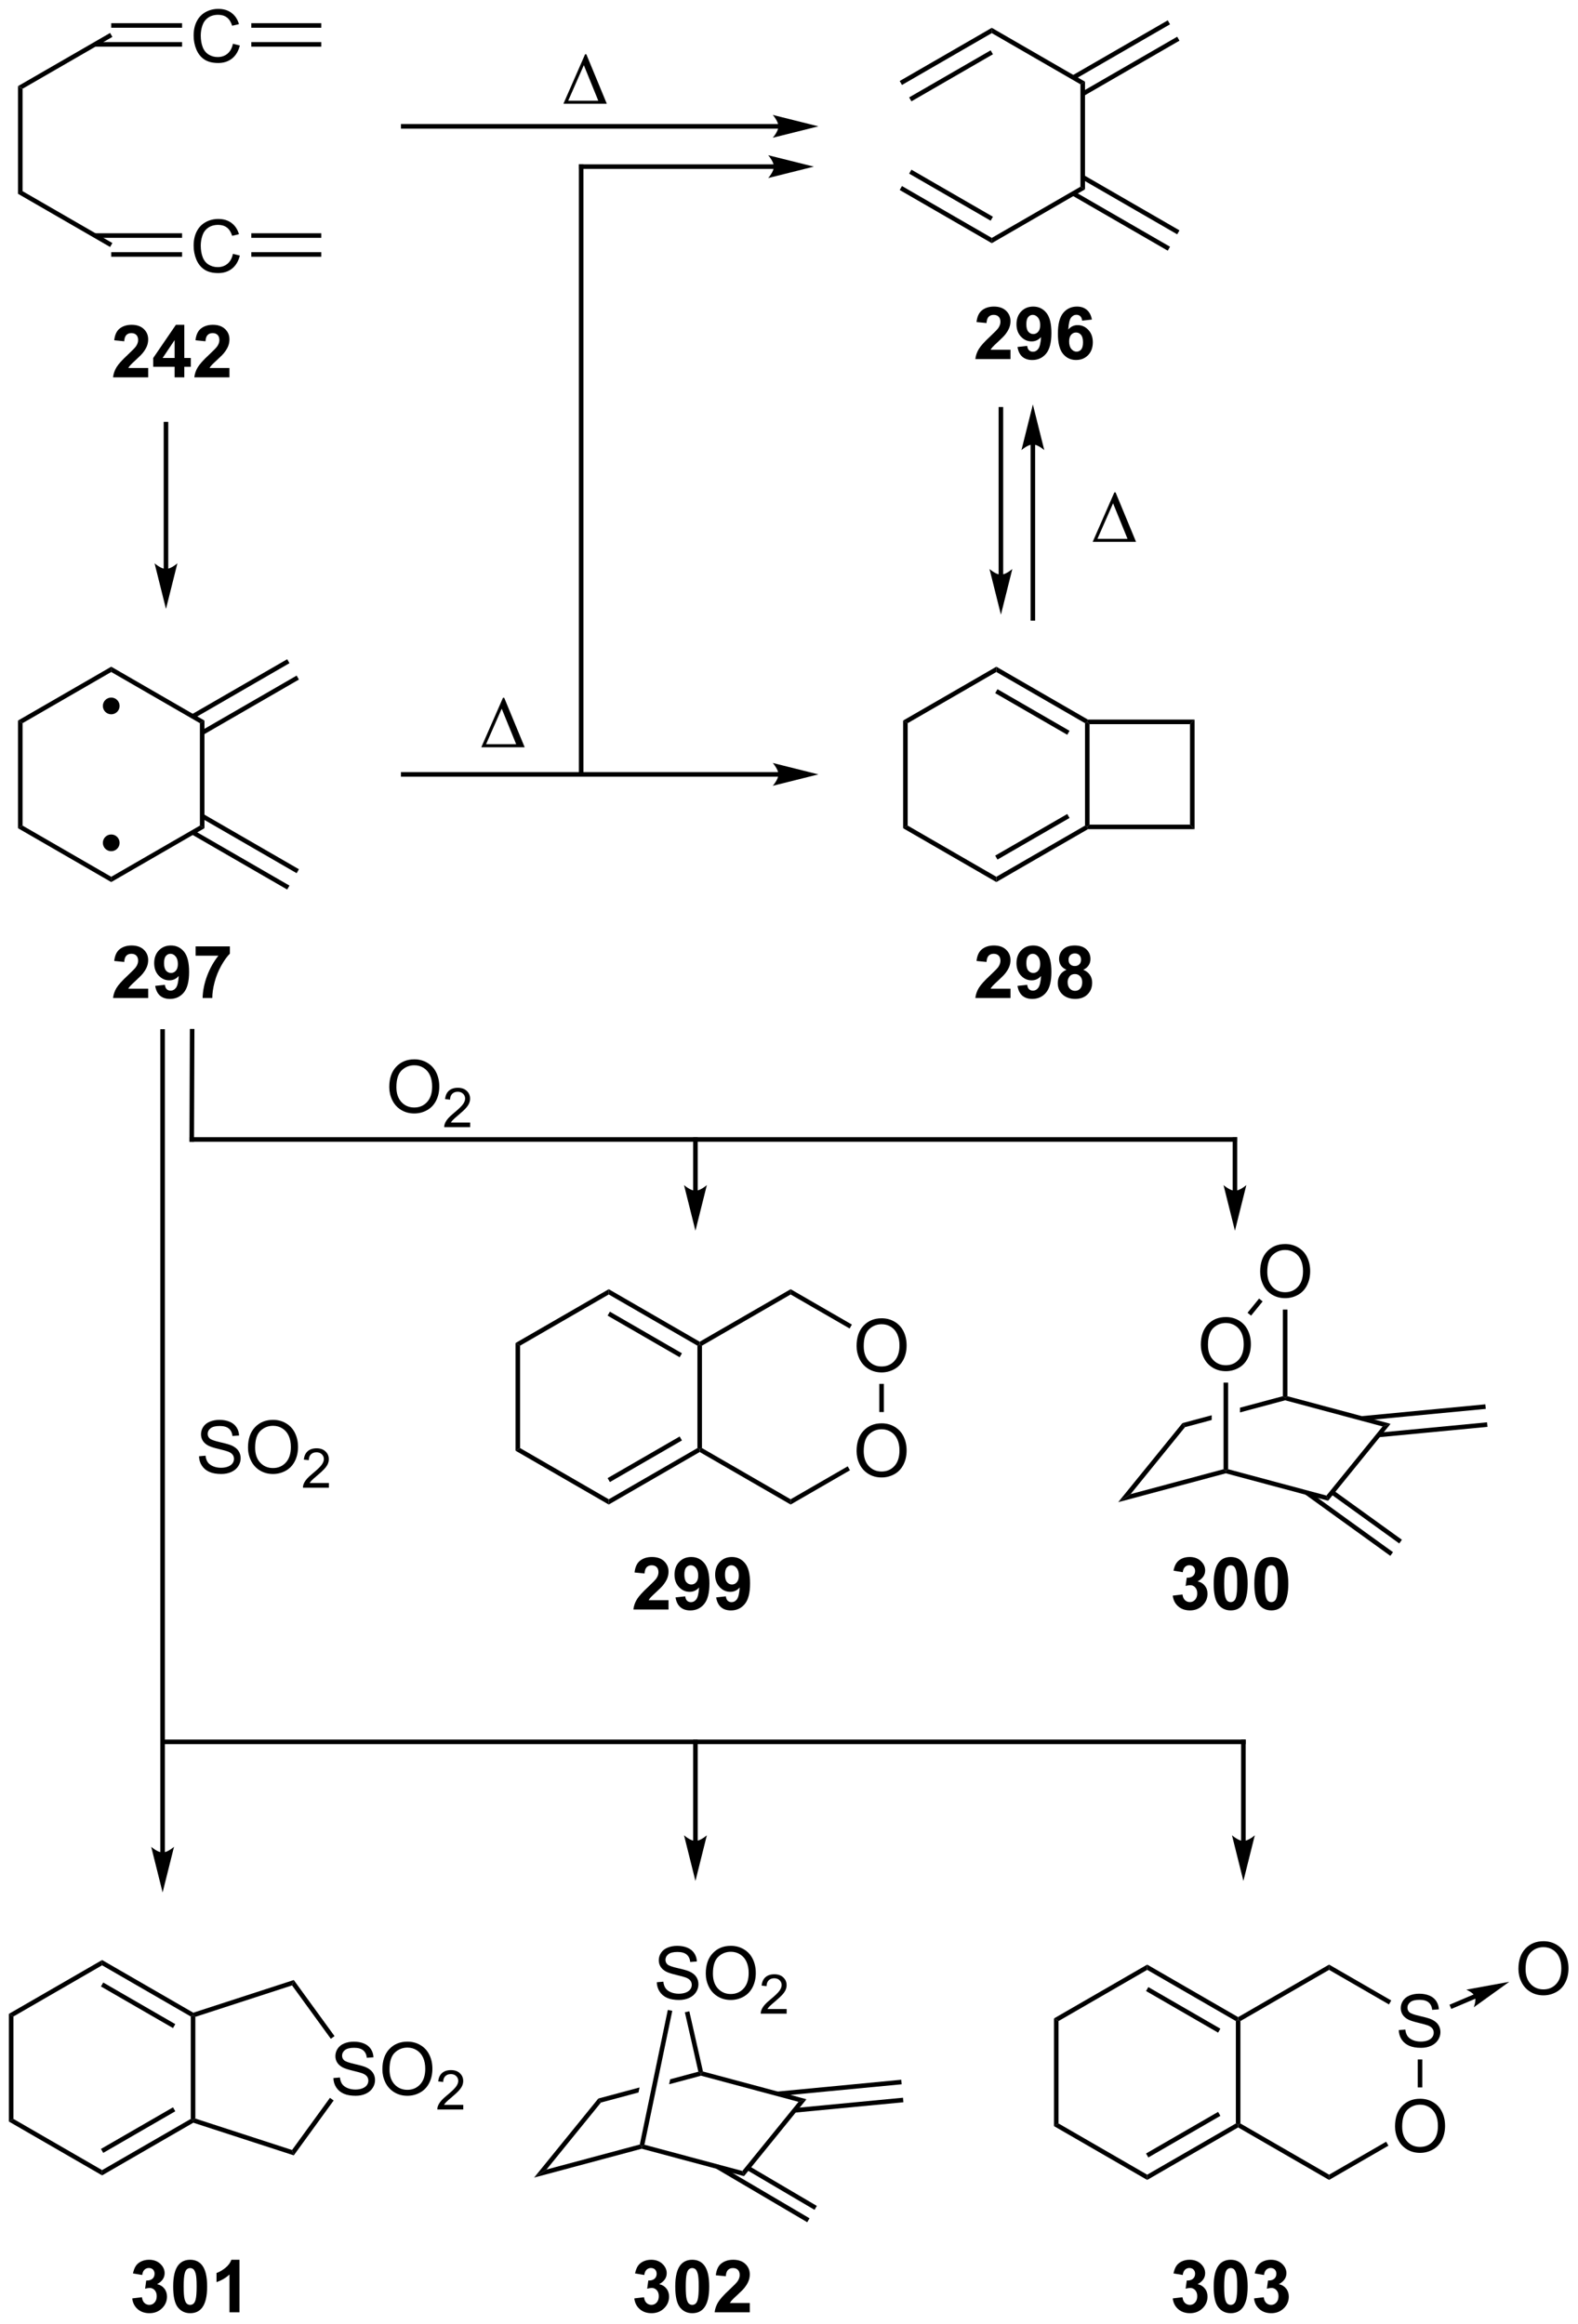 <?xml version="1.0" encoding="UTF-8"?>
<!DOCTYPE svg PUBLIC '-//W3C//DTD SVG 1.0//EN'
          'http://www.w3.org/TR/2001/REC-SVG-20010904/DTD/svg10.dtd'>
<svg stroke-dasharray="none" shape-rendering="auto" xmlns="http://www.w3.org/2000/svg" font-family="'Dialog'" text-rendering="auto" width="474" fill-opacity="1" color-interpolation="auto" color-rendering="auto" preserveAspectRatio="xMidYMid meet" font-size="12px" viewBox="0 0 474 698" fill="black" xmlns:xlink="http://www.w3.org/1999/xlink" stroke="black" image-rendering="auto" stroke-miterlimit="10" stroke-linecap="square" stroke-linejoin="miter" font-style="normal" stroke-width="1" height="698" stroke-dashoffset="0" font-weight="normal" stroke-opacity="1"
><!--Generated by the Batik Graphics2D SVG Generator--><defs id="genericDefs"
  /><g
  ><defs id="defs1"
    ><clipPath clipPathUnits="userSpaceOnUse" id="clipPath1"
      ><path d="M0.646 1.614 L178.317 1.614 L178.317 263.11 L0.646 263.11 L0.646 1.614 Z"
      /></clipPath
      ><clipPath clipPathUnits="userSpaceOnUse" id="clipPath2"
      ><path d="M-1.347 23.056 L-1.347 277.282 L171.384 277.282 L171.384 23.056 Z"
      /></clipPath
    ></defs
    ><g transform="scale(2.667,2.667) translate(-0.646,-1.614) matrix(1.029,0,0,1.029,2.031,-22.102)"
    ><path d="M0.624 32.485 L1.124 32.773 L1.124 43.985 L0.624 44.273 Z" stroke="none" clip-path="url(#clipPath2)"
    /></g
    ><g transform="matrix(2.743,0,0,2.743,3.695,-63.242)"
    ><path d="M0.624 44.273 L1.124 43.985 L10.959 49.663 L10.709 50.096 Z" stroke="none" clip-path="url(#clipPath2)"
    /></g
    ><g transform="matrix(2.743,0,0,2.743,3.695,-63.242)"
    ><path d="M10.709 26.663 L10.959 27.096 L1.124 32.773 L0.624 32.485 Z" stroke="none" clip-path="url(#clipPath2)"
    /></g
    ><g transform="matrix(2.743,0,0,2.743,3.695,-63.242)"
    ><path d="M24.162 27.846 L24.919 28.036 Q24.683 28.971 24.063 29.463 Q23.443 29.953 22.55 29.953 Q21.623 29.953 21.042 29.576 Q20.464 29.198 20.159 28.484 Q19.857 27.768 19.857 26.948 Q19.857 26.052 20.198 25.388 Q20.542 24.721 21.172 24.375 Q21.802 24.029 22.56 24.029 Q23.419 24.029 24.006 24.466 Q24.591 24.904 24.823 25.698 L24.076 25.872 Q23.878 25.247 23.498 24.963 Q23.12 24.677 22.544 24.677 Q21.886 24.677 21.44 24.995 Q20.998 25.31 20.818 25.844 Q20.638 26.378 20.638 26.943 Q20.638 27.674 20.852 28.219 Q21.065 28.763 21.513 29.034 Q21.964 29.302 22.487 29.302 Q23.123 29.302 23.563 28.935 Q24.006 28.568 24.162 27.846 Z" stroke="none" clip-path="url(#clipPath2)"
    /></g
    ><g transform="matrix(2.743,0,0,2.743,3.695,-63.242)"
    ><path d="M9.041 28.164 L18.592 28.164 L18.592 27.664 L9.041 27.664 ZM10.834 26.094 L18.592 26.094 L18.592 25.594 L10.834 25.594 Z" stroke="none" clip-path="url(#clipPath2)"
    /></g
    ><g transform="matrix(2.743,0,0,2.743,3.695,-63.242)"
    ><path d="M24.162 50.846 L24.919 51.036 Q24.683 51.971 24.063 52.464 Q23.443 52.953 22.55 52.953 Q21.623 52.953 21.042 52.575 Q20.464 52.198 20.159 51.484 Q19.857 50.768 19.857 49.948 Q19.857 49.052 20.198 48.388 Q20.542 47.721 21.172 47.375 Q21.802 47.029 22.56 47.029 Q23.419 47.029 24.006 47.466 Q24.591 47.904 24.823 48.698 L24.076 48.872 Q23.878 48.247 23.498 47.964 Q23.12 47.677 22.544 47.677 Q21.886 47.677 21.44 47.995 Q20.998 48.31 20.818 48.844 Q20.638 49.377 20.638 49.943 Q20.638 50.674 20.852 51.219 Q21.065 51.763 21.513 52.034 Q21.964 52.302 22.487 52.302 Q23.123 52.302 23.563 51.935 Q24.006 51.568 24.162 50.846 Z" stroke="none" clip-path="url(#clipPath2)"
    /></g
    ><g transform="matrix(2.743,0,0,2.743,3.695,-63.242)"
    ><path d="M10.834 51.164 L18.592 51.164 L18.592 50.664 L10.834 50.664 ZM9.041 49.094 L18.592 49.094 L18.592 48.594 L9.041 48.594 Z" stroke="none" clip-path="url(#clipPath2)"
    /></g
    ><g transform="matrix(2.743,0,0,2.743,3.695,-63.242)"
    ><path d="M26.174 28.164 L33.834 28.164 L33.834 27.664 L26.174 27.664 ZM26.174 26.094 L33.834 26.094 L33.834 25.594 L26.174 25.594 Z" stroke="none" clip-path="url(#clipPath2)"
    /></g
    ><g transform="matrix(2.743,0,0,2.743,3.695,-63.242)"
    ><path d="M26.174 51.164 L33.834 51.164 L33.834 50.664 L26.174 50.664 ZM26.174 49.094 L33.834 49.094 L33.834 48.594 L26.174 48.594 Z" stroke="none" clip-path="url(#clipPath2)"
    /></g
    ><g transform="matrix(2.743,0,0,2.743,3.695,-63.242)"
    ><path d="M97.177 43.858 L97.427 43.425 L107.261 49.103 L107.261 49.681 ZM98.212 42.066 L107.136 47.218 L107.386 46.785 L98.462 41.633 Z" stroke="none" clip-path="url(#clipPath2)"
    /></g
    ><g transform="matrix(2.743,0,0,2.743,3.695,-63.242)"
    ><path d="M107.261 49.681 L107.261 49.103 L116.97 43.498 L117.47 43.786 Z" stroke="none" clip-path="url(#clipPath2)"
    /></g
    ><g transform="matrix(2.743,0,0,2.743,3.695,-63.242)"
    ><path d="M117.47 43.786 L116.97 43.498 L116.97 32.286 L117.47 31.998 Z" stroke="none" clip-path="url(#clipPath2)"
    /></g
    ><g transform="matrix(2.743,0,0,2.743,3.695,-63.242)"
    ><path d="M117.47 31.998 L116.97 32.286 L107.261 26.681 L107.261 26.103 Z" stroke="none" clip-path="url(#clipPath2)"
    /></g
    ><g transform="matrix(2.743,0,0,2.743,3.695,-63.242)"
    ><path d="M107.261 26.103 L107.261 26.681 L97.427 32.358 L97.177 31.925 ZM107.136 28.566 L98.212 33.718 L98.462 34.151 L107.386 28.999 Z" stroke="none" clip-path="url(#clipPath2)"
    /></g
    ><g transform="matrix(2.743,0,0,2.743,3.695,-63.242)"
    ><path d="M116.061 44.456 L126.53 50.5 L126.78 50.067 L116.311 44.023 ZM117.095 42.664 L127.564 48.709 L127.814 48.276 L117.345 42.231 Z" stroke="none" clip-path="url(#clipPath2)"
    /></g
    ><g transform="matrix(2.743,0,0,2.743,3.695,-63.242)"
    ><path d="M117.345 33.553 L127.814 27.509 L127.564 27.076 L117.095 33.12 ZM116.311 31.761 L126.78 25.717 L126.53 25.284 L116.061 31.328 Z" stroke="none" clip-path="url(#clipPath2)"
    /></g
    ><g transform="matrix(2.743,0,0,2.743,3.695,-63.242)"
    ><path d="M0.624 101.943 L1.124 102.231 L1.124 113.443 L0.624 113.731 Z" stroke="none" clip-path="url(#clipPath2)"
    /></g
    ><g transform="matrix(2.743,0,0,2.743,3.695,-63.242)"
    ><path d="M0.624 113.731 L1.124 113.443 L10.834 119.048 L10.834 119.626 Z" stroke="none" clip-path="url(#clipPath2)"
    /></g
    ><g transform="matrix(2.743,0,0,2.743,3.695,-63.242)"
    ><path d="M10.834 119.626 L10.834 119.048 L20.543 113.443 L21.043 113.731 Z" stroke="none" clip-path="url(#clipPath2)"
    /></g
    ><g transform="matrix(2.743,0,0,2.743,3.695,-63.242)"
    ><path d="M21.043 113.731 L20.543 113.443 L20.543 102.231 L21.043 101.943 Z" stroke="none" clip-path="url(#clipPath2)"
    /></g
    ><g transform="matrix(2.743,0,0,2.743,3.695,-63.242)"
    ><path d="M21.043 101.943 L20.543 102.231 L10.834 96.626 L10.834 96.048 Z" stroke="none" clip-path="url(#clipPath2)"
    /></g
    ><g transform="matrix(2.743,0,0,2.743,3.695,-63.242)"
    ><path d="M10.834 96.048 L10.834 96.626 L1.124 102.231 L0.624 101.943 Z" stroke="none" clip-path="url(#clipPath2)"
    /></g
    ><g transform="matrix(2.743,0,0,2.743,3.695,-63.242)"
    ><path d="M20.918 103.498 L31.387 97.454 L31.137 97.021 L20.668 103.065 ZM19.884 101.707 L30.352 95.662 L30.102 95.229 L19.634 101.273 Z" stroke="none" clip-path="url(#clipPath2)"
    /></g
    ><g transform="matrix(2.743,0,0,2.743,3.695,-63.242)"
    ><path d="M19.634 114.401 L30.102 120.445 L30.352 120.012 L19.884 113.968 ZM20.668 112.609 L31.137 118.654 L31.387 118.221 L20.918 112.176 Z" stroke="none" clip-path="url(#clipPath2)"
    /></g
    ><g transform="matrix(2.743,0,0,2.743,3.695,-63.242)"
    ><path d="M10.834 115.998 C10.465 115.998 10.167 115.7 10.167 115.332 C10.167 114.963 10.465 114.665 10.834 114.665 C11.202 114.665 11.5 114.963 11.5 115.332 C11.5 115.7 11.202 115.998 10.834 115.998" stroke="none" clip-path="url(#clipPath2)"
    /></g
    ><g stroke-width="0.5" transform="matrix(2.743,0,0,2.743,3.695,-63.242)" stroke-linejoin="round" stroke-linecap="round"
    ><path fill="none" d="M10.834 115.998 C10.465 115.998 10.167 115.7 10.167 115.332 C10.167 114.963 10.465 114.665 10.834 114.665 C11.202 114.665 11.5 114.963 11.5 115.332 C11.5 115.7 11.202 115.998 10.834 115.998" clip-path="url(#clipPath2)"
    /></g
    ><g transform="matrix(2.743,0,0,2.743,3.695,-63.242)"
    ><path d="M10.834 101.009 C10.465 101.009 10.167 100.711 10.167 100.343 C10.167 99.975 10.465 99.676 10.834 99.676 C11.202 99.676 11.5 99.975 11.5 100.343 C11.5 100.711 11.202 101.009 10.834 101.009" stroke="none" clip-path="url(#clipPath2)"
    /></g
    ><g stroke-width="0.5" transform="matrix(2.743,0,0,2.743,3.695,-63.242)" stroke-linejoin="round" stroke-linecap="round"
    ><path fill="none" d="M10.834 101.009 C10.465 101.009 10.167 100.711 10.167 100.343 C10.167 99.975 10.465 99.676 10.834 99.676 C11.202 99.676 11.5 99.975 11.5 100.343 C11.5 100.711 11.202 101.009 10.834 101.009" clip-path="url(#clipPath2)"
    /></g
    ><g transform="matrix(2.743,0,0,2.743,3.695,-63.242)"
    ><path d="M97.551 101.943 L98.051 102.231 L98.051 113.443 L97.551 113.731 Z" stroke="none" clip-path="url(#clipPath2)"
    /></g
    ><g transform="matrix(2.743,0,0,2.743,3.695,-63.242)"
    ><path d="M97.551 113.731 L98.051 113.443 L107.761 119.048 L107.761 119.626 Z" stroke="none" clip-path="url(#clipPath2)"
    /></g
    ><g transform="matrix(2.743,0,0,2.743,3.695,-63.242)"
    ><path d="M107.761 119.626 L107.761 119.048 L117.47 113.443 L117.72 113.587 L117.787 113.837 ZM107.886 117.163 L115.775 112.609 L115.525 112.175 L107.636 116.73 Z" stroke="none" clip-path="url(#clipPath2)"
    /></g
    ><g transform="matrix(2.743,0,0,2.743,3.695,-63.242)"
    ><path d="M117.97 113.337 L117.72 113.587 L117.47 113.443 L117.47 102.231 L117.72 102.087 L117.97 102.337 Z" stroke="none" clip-path="url(#clipPath2)"
    /></g
    ><g transform="matrix(2.743,0,0,2.743,3.695,-63.242)"
    ><path d="M117.787 101.837 L117.72 102.087 L117.47 102.231 L107.761 96.626 L107.761 96.048 ZM115.775 103.066 L107.886 98.511 L107.636 98.944 L115.525 103.499 Z" stroke="none" clip-path="url(#clipPath2)"
    /></g
    ><g transform="matrix(2.743,0,0,2.743,3.695,-63.242)"
    ><path d="M107.761 96.048 L107.761 96.626 L98.051 102.231 L97.551 101.943 Z" stroke="none" clip-path="url(#clipPath2)"
    /></g
    ><g transform="matrix(2.743,0,0,2.743,3.695,-63.242)"
    ><path d="M117.787 113.837 L117.72 113.587 L117.97 113.337 L128.97 113.337 L129.47 113.837 Z" stroke="none" clip-path="url(#clipPath2)"
    /></g
    ><g transform="matrix(2.743,0,0,2.743,3.695,-63.242)"
    ><path d="M129.47 113.837 L128.97 113.337 L128.97 102.337 L129.47 101.837 Z" stroke="none" clip-path="url(#clipPath2)"
    /></g
    ><g transform="matrix(2.743,0,0,2.743,3.695,-63.242)"
    ><path d="M129.47 101.837 L128.97 102.337 L117.97 102.337 L117.72 102.087 L117.787 101.837 Z" stroke="none" clip-path="url(#clipPath2)"
    /></g
    ><g transform="matrix(2.743,0,0,2.743,3.695,-63.242)"
    ><path d="M55.107 170.093 L55.607 170.382 L55.607 181.593 L55.107 181.882 Z" stroke="none" clip-path="url(#clipPath2)"
    /></g
    ><g transform="matrix(2.743,0,0,2.743,3.695,-63.242)"
    ><path d="M55.107 181.882 L55.607 181.593 L65.316 187.199 L65.316 187.776 Z" stroke="none" clip-path="url(#clipPath2)"
    /></g
    ><g transform="matrix(2.743,0,0,2.743,3.695,-63.242)"
    ><path d="M65.316 187.776 L65.316 187.199 L75.025 181.593 L75.275 181.737 L75.275 182.026 ZM65.441 185.314 L73.33 180.759 L73.08 180.326 L65.191 184.881 Z" stroke="none" clip-path="url(#clipPath2)"
    /></g
    ><g transform="matrix(2.743,0,0,2.743,3.695,-63.242)"
    ><path d="M75.525 181.593 L75.275 181.737 L75.025 181.593 L75.025 170.382 L75.275 170.237 L75.525 170.382 Z" stroke="none" clip-path="url(#clipPath2)"
    /></g
    ><g transform="matrix(2.743,0,0,2.743,3.695,-63.242)"
    ><path d="M75.275 169.949 L75.275 170.237 L75.025 170.382 L65.316 164.776 L65.316 164.199 ZM73.33 171.216 L65.441 166.661 L65.191 167.094 L73.08 171.649 Z" stroke="none" clip-path="url(#clipPath2)"
    /></g
    ><g transform="matrix(2.743,0,0,2.743,3.695,-63.242)"
    ><path d="M65.316 164.199 L65.316 164.776 L55.607 170.382 L55.107 170.093 Z" stroke="none" clip-path="url(#clipPath2)"
    /></g
    ><g transform="matrix(2.743,0,0,2.743,3.695,-63.242)"
    ><path d="M92.457 181.923 Q92.457 180.496 93.222 179.691 Q93.988 178.884 95.199 178.884 Q95.991 178.884 96.626 179.264 Q97.264 179.642 97.597 180.319 Q97.933 180.996 97.933 181.856 Q97.933 182.728 97.582 183.415 Q97.23 184.103 96.585 184.457 Q95.941 184.811 95.194 184.811 Q94.387 184.811 93.749 184.421 Q93.113 184.027 92.785 183.353 Q92.457 182.676 92.457 181.923 ZM93.238 181.934 Q93.238 182.97 93.793 183.566 Q94.35 184.16 95.191 184.16 Q96.046 184.16 96.597 183.559 Q97.152 182.957 97.152 181.853 Q97.152 181.152 96.915 180.632 Q96.678 180.111 96.222 179.824 Q95.769 179.535 95.202 179.535 Q94.397 179.535 93.816 180.09 Q93.238 180.642 93.238 181.934 Z" stroke="none" clip-path="url(#clipPath2)"
    /></g
    ><g transform="matrix(2.743,0,0,2.743,3.695,-63.242)"
    ><path d="M92.457 170.423 Q92.457 168.996 93.222 168.191 Q93.988 167.384 95.199 167.384 Q95.991 167.384 96.626 167.764 Q97.264 168.142 97.597 168.819 Q97.933 169.496 97.933 170.356 Q97.933 171.228 97.582 171.915 Q97.23 172.603 96.585 172.957 Q95.941 173.311 95.194 173.311 Q94.387 173.311 93.749 172.921 Q93.113 172.527 92.785 171.853 Q92.457 171.176 92.457 170.423 ZM93.238 170.434 Q93.238 171.47 93.793 172.066 Q94.35 172.66 95.191 172.66 Q96.046 172.66 96.597 172.059 Q97.152 171.457 97.152 170.353 Q97.152 169.652 96.915 169.132 Q96.678 168.611 96.222 168.324 Q95.769 168.035 95.202 168.035 Q94.397 168.035 93.816 168.59 Q93.238 169.142 93.238 170.434 Z" stroke="none" clip-path="url(#clipPath2)"
    /></g
    ><g transform="matrix(2.743,0,0,2.743,3.695,-63.242)"
    ><path d="M75.275 182.026 L75.275 181.737 L75.525 181.593 L85.235 187.199 L85.235 187.776 Z" stroke="none" clip-path="url(#clipPath2)"
    /></g
    ><g transform="matrix(2.743,0,0,2.743,3.695,-63.242)"
    ><path d="M85.235 187.776 L85.235 187.199 L91.482 183.592 L91.732 184.025 Z" stroke="none" clip-path="url(#clipPath2)"
    /></g
    ><g transform="matrix(2.743,0,0,2.743,3.695,-63.242)"
    ><path d="M95.444 177.648 L94.944 177.648 L94.944 174.564 L95.444 174.564 Z" stroke="none" clip-path="url(#clipPath2)"
    /></g
    ><g transform="matrix(2.743,0,0,2.743,3.695,-63.242)"
    ><path d="M91.942 168.071 L91.692 168.504 L85.235 164.776 L85.235 164.199 Z" stroke="none" clip-path="url(#clipPath2)"
    /></g
    ><g transform="matrix(2.743,0,0,2.743,3.695,-63.242)"
    ><path d="M85.235 164.199 L85.235 164.776 L75.525 170.382 L75.275 170.237 L75.275 169.949 Z" stroke="none" clip-path="url(#clipPath2)"
    /></g
    ><g transform="matrix(2.743,0,0,2.743,3.695,-63.242)"
    ><path d="M121.103 187.517 L122.464 186.635 L132.642 183.908 L132.892 184.1 L132.892 184.358 Z" stroke="none" clip-path="url(#clipPath2)"
    /></g
    ><g transform="matrix(2.743,0,0,2.743,3.695,-63.242)"
    ><path d="M139.137 175.914 L134.442 177.172 L134.442 177.69 L134.442 177.69 L139.387 176.364 L139.387 176.106 L139.137 175.914 ZM131.342 178.002 L128.136 178.862 L128.422 179.303 L131.342 178.52 L131.342 178.002 Z" stroke="none" clip-path="url(#clipPath2)"
    /></g
    ><g transform="matrix(2.743,0,0,2.743,3.695,-63.242)"
    ><path d="M122.464 186.635 L121.103 187.517 L128.136 178.862 L128.422 179.303 Z" stroke="none" clip-path="url(#clipPath2)"
    /></g
    ><g transform="matrix(2.743,0,0,2.743,3.695,-63.242)"
    ><path d="M132.892 184.358 L132.892 184.1 L133.142 183.908 L143.908 186.793 L144.092 187.359 Z" stroke="none" clip-path="url(#clipPath2)"
    /></g
    ><g transform="matrix(2.743,0,0,2.743,3.695,-63.242)"
    ><path d="M139.387 176.364 L139.387 176.106 L139.637 175.914 L150.932 178.94 L150.058 179.224 Z" stroke="none" clip-path="url(#clipPath2)"
    /></g
    ><g transform="matrix(2.743,0,0,2.743,3.695,-63.242)"
    ><path d="M144.092 187.359 L143.908 186.793 L150.058 179.224 L150.932 178.94 Z" stroke="none" clip-path="url(#clipPath2)"
    /></g
    ><g transform="matrix(2.743,0,0,2.743,3.695,-63.242)"
    ><path d="M130.155 170.287 Q130.155 168.86 130.92 168.056 Q131.686 167.248 132.897 167.248 Q133.689 167.248 134.324 167.629 Q134.962 168.006 135.295 168.683 Q135.631 169.36 135.631 170.22 Q135.631 171.092 135.28 171.78 Q134.928 172.467 134.282 172.821 Q133.639 173.175 132.892 173.175 Q132.084 173.175 131.446 172.785 Q130.811 172.392 130.483 171.717 Q130.155 171.04 130.155 170.287 ZM130.936 170.298 Q130.936 171.334 131.491 171.931 Q132.048 172.524 132.889 172.524 Q133.743 172.524 134.295 171.923 Q134.85 171.321 134.85 170.217 Q134.85 169.517 134.613 168.996 Q134.376 168.475 133.92 168.189 Q133.467 167.899 132.899 167.899 Q132.095 167.899 131.514 168.454 Q130.936 169.006 130.936 170.298 Z" stroke="none" clip-path="url(#clipPath2)"
    /></g
    ><g transform="matrix(2.743,0,0,2.743,3.695,-63.242)"
    ><path d="M133.142 183.908 L132.892 184.1 L132.642 183.908 L132.642 174.428 L133.142 174.428 Z" stroke="none" clip-path="url(#clipPath2)"
    /></g
    ><g transform="matrix(2.743,0,0,2.743,3.695,-63.242)"
    ><path d="M136.65 162.293 Q136.65 160.866 137.415 160.062 Q138.181 159.254 139.392 159.254 Q140.184 159.254 140.819 159.635 Q141.457 160.012 141.79 160.689 Q142.126 161.366 142.126 162.226 Q142.126 163.098 141.775 163.786 Q141.423 164.473 140.777 164.827 Q140.134 165.181 139.387 165.181 Q138.579 165.181 137.941 164.791 Q137.306 164.398 136.978 163.723 Q136.65 163.046 136.65 162.293 ZM137.431 162.304 Q137.431 163.34 137.986 163.937 Q138.543 164.53 139.384 164.53 Q140.238 164.53 140.79 163.929 Q141.345 163.327 141.345 162.223 Q141.345 161.523 141.108 161.002 Q140.871 160.481 140.415 160.195 Q139.962 159.905 139.395 159.905 Q138.59 159.905 138.009 160.46 Q137.431 161.012 137.431 162.304 Z" stroke="none" clip-path="url(#clipPath2)"
    /></g
    ><g transform="matrix(2.743,0,0,2.743,3.695,-63.242)"
    ><path d="M139.637 175.914 L139.387 176.106 L139.137 175.914 L139.137 166.434 L139.637 166.434 Z" stroke="none" clip-path="url(#clipPath2)"
    /></g
    ><g transform="matrix(2.743,0,0,2.743,3.695,-63.242)"
    ><path d="M135.657 167.094 L135.269 166.779 L136.533 165.223 L136.921 165.539 Z" stroke="none" clip-path="url(#clipPath2)"
    /></g
    ><g transform="matrix(2.743,0,0,2.743,3.695,-63.242)"
    ><path d="M141.578 186.669 L150.904 193.393 L151.196 192.988 L141.87 186.263 ZM144.382 186.629 L151.882 192.036 L152.174 191.631 L144.674 186.223 Z" stroke="none" clip-path="url(#clipPath2)"
    /></g
    ><g transform="matrix(2.743,0,0,2.743,3.695,-63.242)"
    ><path d="M149.644 180.407 L161.544 179.271 L161.497 178.773 L149.597 179.91 ZM147.787 178.599 L161.357 177.303 L161.309 176.805 L147.739 178.101 Z" stroke="none" clip-path="url(#clipPath2)"
    /></g
    ><g transform="matrix(2.743,0,0,2.743,3.695,-63.242)"
    ><path d="M-0.375 243.538 L0.125 243.826 L0.125 255.038 L-0.375 255.326 Z" stroke="none" clip-path="url(#clipPath2)"
    /></g
    ><g transform="matrix(2.743,0,0,2.743,3.695,-63.242)"
    ><path d="M-0.375 255.326 L0.125 255.038 L9.834 260.643 L9.834 261.221 Z" stroke="none" clip-path="url(#clipPath2)"
    /></g
    ><g transform="matrix(2.743,0,0,2.743,3.695,-63.242)"
    ><path d="M9.834 261.221 L9.834 260.643 L19.544 255.038 L19.794 255.182 L19.822 255.454 ZM9.959 258.758 L17.849 254.203 L17.599 253.77 L9.709 258.325 Z" stroke="none" clip-path="url(#clipPath2)"
    /></g
    ><g transform="matrix(2.743,0,0,2.743,3.695,-63.242)"
    ><path d="M20.044 255 L19.794 255.182 L19.544 255.038 L19.544 243.826 L19.794 243.682 L20.044 243.864 Z" stroke="none" clip-path="url(#clipPath2)"
    /></g
    ><g transform="matrix(2.743,0,0,2.743,3.695,-63.242)"
    ><path d="M19.822 243.41 L19.794 243.682 L19.544 243.826 L9.834 238.221 L9.834 237.643 ZM17.849 244.661 L9.959 240.106 L9.709 240.539 L17.599 245.094 Z" stroke="none" clip-path="url(#clipPath2)"
    /></g
    ><g transform="matrix(2.743,0,0,2.743,3.695,-63.242)"
    ><path d="M9.834 237.643 L9.834 238.221 L0.125 243.826 L-0.375 243.538 Z" stroke="none" clip-path="url(#clipPath2)"
    /></g
    ><g transform="matrix(2.743,0,0,2.743,3.695,-63.242)"
    ><path d="M35.162 250.566 L35.878 250.503 Q35.928 250.933 36.113 251.209 Q36.3 251.485 36.691 251.654 Q37.081 251.824 37.568 251.824 Q38.003 251.824 38.334 251.696 Q38.667 251.566 38.829 251.342 Q38.99 251.118 38.99 250.852 Q38.99 250.582 38.834 250.381 Q38.678 250.18 38.318 250.042 Q38.089 249.954 37.3 249.764 Q36.511 249.574 36.193 249.407 Q35.785 249.191 35.581 248.873 Q35.381 248.555 35.381 248.16 Q35.381 247.727 35.626 247.35 Q35.873 246.972 36.344 246.777 Q36.818 246.582 37.397 246.582 Q38.035 246.582 38.519 246.787 Q39.006 246.993 39.266 247.391 Q39.529 247.79 39.55 248.292 L38.824 248.347 Q38.764 247.805 38.425 247.529 Q38.089 247.251 37.428 247.251 Q36.74 247.251 36.425 247.503 Q36.113 247.753 36.113 248.11 Q36.113 248.417 36.334 248.618 Q36.553 248.816 37.477 249.027 Q38.402 249.235 38.745 249.391 Q39.245 249.62 39.483 249.975 Q39.722 250.329 39.722 250.79 Q39.722 251.245 39.459 251.652 Q39.199 252.055 38.706 252.282 Q38.217 252.506 37.605 252.506 Q36.826 252.506 36.3 252.279 Q35.777 252.05 35.477 251.597 Q35.178 251.141 35.162 250.566 ZM40.527 249.618 Q40.527 248.191 41.292 247.386 Q42.058 246.579 43.269 246.579 Q44.061 246.579 44.696 246.959 Q45.334 247.337 45.667 248.014 Q46.003 248.691 46.003 249.55 Q46.003 250.423 45.652 251.11 Q45.3 251.798 44.654 252.152 Q44.011 252.506 43.264 252.506 Q42.456 252.506 41.818 252.115 Q41.183 251.722 40.855 251.048 Q40.527 250.37 40.527 249.618 ZM41.308 249.628 Q41.308 250.665 41.863 251.261 Q42.42 251.855 43.261 251.855 Q44.115 251.855 44.667 251.253 Q45.222 250.652 45.222 249.548 Q45.222 248.847 44.985 248.326 Q44.748 247.805 44.292 247.519 Q43.839 247.23 43.272 247.23 Q42.467 247.23 41.886 247.785 Q41.308 248.337 41.308 249.628 Z" stroke="none" clip-path="url(#clipPath2)"
    /></g
    ><g transform="matrix(2.743,0,0,2.743,3.695,-63.242)"
    ><path d="M49.383 253.499 L49.383 254.007 L46.543 254.007 Q46.537 253.816 46.605 253.64 Q46.713 253.351 46.951 253.07 Q47.191 252.788 47.643 252.419 Q48.342 251.845 48.588 251.509 Q48.834 251.173 48.834 250.874 Q48.834 250.562 48.609 250.347 Q48.387 250.13 48.026 250.13 Q47.645 250.13 47.416 250.359 Q47.188 250.587 47.186 250.991 L46.643 250.937 Q46.699 250.329 47.063 250.013 Q47.426 249.695 48.037 249.695 Q48.656 249.695 49.016 250.038 Q49.377 250.38 49.377 250.886 Q49.377 251.144 49.272 251.394 Q49.166 251.642 48.92 251.917 Q48.676 252.193 48.108 252.673 Q47.633 253.071 47.498 253.214 Q47.363 253.357 47.276 253.499 L49.383 253.499 Z" stroke="none" clip-path="url(#clipPath2)"
    /></g
    ><g transform="matrix(2.743,0,0,2.743,3.695,-63.242)"
    ><path d="M19.822 255.454 L19.794 255.182 L20.044 255 L30.635 258.442 L30.826 259.03 Z" stroke="none" clip-path="url(#clipPath2)"
    /></g
    ><g transform="matrix(2.743,0,0,2.743,3.695,-63.242)"
    ><path d="M30.826 259.03 L30.635 258.442 L34.785 252.73 L35.19 253.024 Z" stroke="none" clip-path="url(#clipPath2)"
    /></g
    ><g transform="matrix(2.743,0,0,2.743,3.695,-63.242)"
    ><path d="M35.286 245.972 L34.881 246.266 L30.635 240.422 L30.826 239.834 Z" stroke="none" clip-path="url(#clipPath2)"
    /></g
    ><g transform="matrix(2.743,0,0,2.743,3.695,-63.242)"
    ><path d="M30.826 239.834 L30.635 240.422 L20.044 243.864 L19.794 243.682 L19.822 243.41 Z" stroke="none" clip-path="url(#clipPath2)"
    /></g
    ><g transform="matrix(2.743,0,0,2.743,3.695,-63.242)"
    ><path d="M57.141 261.462 L58.502 260.579 L68.716 257.842 L68.93 258.044 L68.93 258.303 Z" stroke="none" clip-path="url(#clipPath2)"
    /></g
    ><g transform="matrix(2.743,0,0,2.743,3.695,-63.242)"
    ><path d="M75.128 249.871 L72.042 250.698 L72.042 250.698 L71.928 251.246 L71.928 251.246 L75.425 250.309 L75.425 250.05 L75.128 249.871 ZM68.689 251.596 L64.174 252.806 L64.46 253.247 L68.575 252.144 L68.575 252.144 L68.689 251.596 Z" stroke="none" clip-path="url(#clipPath2)"
    /></g
    ><g transform="matrix(2.743,0,0,2.743,3.695,-63.242)"
    ><path d="M58.502 260.579 L57.141 261.462 L64.174 252.806 L64.46 253.247 Z" stroke="none" clip-path="url(#clipPath2)"
    /></g
    ><g transform="matrix(2.743,0,0,2.743,3.695,-63.242)"
    ><path d="M68.93 258.303 L68.93 258.044 L69.223 257.864 L79.946 260.737 L80.13 261.304 Z" stroke="none" clip-path="url(#clipPath2)"
    /></g
    ><g transform="matrix(2.743,0,0,2.743,3.695,-63.242)"
    ><path d="M75.425 250.309 L75.425 250.05 L75.635 249.848 L86.97 252.885 L86.096 253.168 Z" stroke="none" clip-path="url(#clipPath2)"
    /></g
    ><g transform="matrix(2.743,0,0,2.743,3.695,-63.242)"
    ><path d="M80.13 261.304 L79.946 260.737 L86.096 253.168 L86.97 252.885 Z" stroke="none" clip-path="url(#clipPath2)"
    /></g
    ><g transform="matrix(2.743,0,0,2.743,3.695,-63.242)"
    ><path d="M77.061 260.472 L87.051 266.351 L87.305 265.92 L77.315 260.041 ZM80.413 260.618 L87.85 264.994 L88.103 264.563 L80.667 260.187 Z" stroke="none" clip-path="url(#clipPath2)"
    /></g
    ><g transform="matrix(2.743,0,0,2.743,3.695,-63.242)"
    ><path d="M85.682 254.352 L97.583 253.215 L97.535 252.717 L85.635 253.854 ZM83.825 252.543 L97.395 251.247 L97.347 250.75 L83.778 252.046 Z" stroke="none" clip-path="url(#clipPath2)"
    /></g
    ><g transform="matrix(2.743,0,0,2.743,3.695,-63.242)"
    ><path d="M70.577 240.076 L71.293 240.013 Q71.343 240.443 71.528 240.719 Q71.715 240.995 72.106 241.164 Q72.497 241.333 72.984 241.333 Q73.418 241.333 73.749 241.206 Q74.083 241.076 74.244 240.852 Q74.406 240.628 74.406 240.362 Q74.406 240.091 74.249 239.891 Q74.093 239.69 73.734 239.552 Q73.504 239.464 72.715 239.274 Q71.926 239.083 71.609 238.917 Q71.2 238.701 70.997 238.383 Q70.796 238.065 70.796 237.669 Q70.796 237.237 71.041 236.859 Q71.288 236.482 71.76 236.287 Q72.234 236.091 72.812 236.091 Q73.45 236.091 73.934 236.297 Q74.421 236.503 74.681 236.901 Q74.945 237.3 74.965 237.802 L74.239 237.857 Q74.179 237.315 73.84 237.039 Q73.504 236.761 72.843 236.761 Q72.156 236.761 71.84 237.013 Q71.528 237.263 71.528 237.62 Q71.528 237.927 71.749 238.128 Q71.968 238.326 72.892 238.537 Q73.817 238.745 74.161 238.901 Q74.661 239.13 74.898 239.484 Q75.137 239.839 75.137 240.3 Q75.137 240.755 74.874 241.162 Q74.614 241.565 74.122 241.792 Q73.632 242.016 73.02 242.016 Q72.241 242.016 71.715 241.789 Q71.192 241.56 70.892 241.107 Q70.593 240.651 70.577 240.076 ZM75.942 239.128 Q75.942 237.701 76.708 236.896 Q77.473 236.089 78.684 236.089 Q79.476 236.089 80.111 236.469 Q80.749 236.846 81.083 237.524 Q81.418 238.201 81.418 239.06 Q81.418 239.932 81.067 240.62 Q80.715 241.307 80.07 241.662 Q79.426 242.016 78.679 242.016 Q77.872 242.016 77.234 241.625 Q76.598 241.232 76.27 240.557 Q75.942 239.88 75.942 239.128 ZM76.723 239.138 Q76.723 240.175 77.278 240.771 Q77.835 241.365 78.676 241.365 Q79.531 241.365 80.083 240.763 Q80.637 240.162 80.637 239.057 Q80.637 238.357 80.4 237.836 Q80.163 237.315 79.708 237.029 Q79.254 236.74 78.687 236.74 Q77.882 236.74 77.301 237.294 Q76.723 237.846 76.723 239.138 Z" stroke="none" clip-path="url(#clipPath2)"
    /></g
    ><g transform="matrix(2.743,0,0,2.743,3.695,-63.242)"
    ><path d="M84.798 243.009 L84.798 243.517 L81.958 243.517 Q81.952 243.325 82.021 243.15 Q82.128 242.861 82.366 242.579 Q82.607 242.298 83.058 241.929 Q83.757 241.355 84.003 241.019 Q84.249 240.683 84.249 240.384 Q84.249 240.071 84.025 239.857 Q83.802 239.64 83.441 239.64 Q83.06 239.64 82.831 239.868 Q82.603 240.097 82.601 240.501 L82.058 240.446 Q82.115 239.839 82.478 239.523 Q82.841 239.204 83.452 239.204 Q84.072 239.204 84.431 239.548 Q84.792 239.89 84.792 240.396 Q84.792 240.654 84.687 240.904 Q84.581 241.152 84.335 241.427 Q84.091 241.702 83.523 242.183 Q83.048 242.581 82.913 242.724 Q82.779 242.866 82.691 243.009 L84.798 243.009 Z" stroke="none" clip-path="url(#clipPath2)"
    /></g
    ><g transform="matrix(2.743,0,0,2.743,3.695,-63.242)"
    ><path d="M69.223 257.864 L68.93 258.044 L68.716 257.842 L71.783 243.107 L72.273 243.209 Z" stroke="none" clip-path="url(#clipPath2)"
    /></g
    ><g transform="matrix(2.743,0,0,2.743,3.695,-63.242)"
    ><path d="M75.635 249.848 L75.425 250.05 L75.128 249.871 L73.653 243.366 L74.14 243.255 Z" stroke="none" clip-path="url(#clipPath2)"
    /></g
    ><g transform="matrix(2.743,0,0,2.743,3.695,-63.242)"
    ><path d="M114.071 244.037 L114.571 244.326 L114.571 255.537 L114.071 255.826 Z" stroke="none" clip-path="url(#clipPath2)"
    /></g
    ><g transform="matrix(2.743,0,0,2.743,3.695,-63.242)"
    ><path d="M114.071 255.826 L114.571 255.537 L124.28 261.143 L124.28 261.72 Z" stroke="none" clip-path="url(#clipPath2)"
    /></g
    ><g transform="matrix(2.743,0,0,2.743,3.695,-63.242)"
    ><path d="M124.28 261.72 L124.28 261.143 L133.989 255.537 L134.239 255.682 L134.239 255.97 ZM124.405 259.258 L132.294 254.703 L132.044 254.27 L124.155 258.825 Z" stroke="none" clip-path="url(#clipPath2)"
    /></g
    ><g transform="matrix(2.743,0,0,2.743,3.695,-63.242)"
    ><path d="M134.489 255.537 L134.239 255.682 L133.989 255.537 L133.989 244.326 L134.239 244.182 L134.489 244.326 Z" stroke="none" clip-path="url(#clipPath2)"
    /></g
    ><g transform="matrix(2.743,0,0,2.743,3.695,-63.242)"
    ><path d="M134.239 243.893 L134.239 244.182 L133.989 244.326 L124.28 238.72 L124.28 238.143 ZM132.294 245.16 L124.405 240.605 L124.155 241.038 L132.044 245.593 Z" stroke="none" clip-path="url(#clipPath2)"
    /></g
    ><g transform="matrix(2.743,0,0,2.743,3.695,-63.242)"
    ><path d="M124.28 238.143 L124.28 238.72 L114.571 244.326 L114.071 244.037 Z" stroke="none" clip-path="url(#clipPath2)"
    /></g
    ><g transform="matrix(2.743,0,0,2.743,3.695,-63.242)"
    ><path d="M151.421 255.868 Q151.421 254.441 152.187 253.636 Q152.952 252.829 154.163 252.829 Q154.955 252.829 155.59 253.209 Q156.228 253.586 156.562 254.263 Q156.898 254.941 156.898 255.8 Q156.898 256.672 156.546 257.36 Q156.195 258.047 155.549 258.401 Q154.905 258.756 154.158 258.756 Q153.351 258.756 152.713 258.365 Q152.077 257.972 151.749 257.297 Q151.421 256.62 151.421 255.868 ZM152.202 255.878 Q152.202 256.914 152.757 257.511 Q153.314 258.105 154.155 258.105 Q155.01 258.105 155.562 257.503 Q156.116 256.901 156.116 255.797 Q156.116 255.097 155.88 254.576 Q155.643 254.055 155.187 253.769 Q154.734 253.48 154.166 253.48 Q153.361 253.48 152.78 254.034 Q152.202 254.586 152.202 255.878 Z" stroke="none" clip-path="url(#clipPath2)"
    /></g
    ><g transform="matrix(2.743,0,0,2.743,3.695,-63.242)"
    ><path d="M151.83 245.316 L152.546 245.253 Q152.596 245.683 152.78 245.959 Q152.968 246.235 153.359 246.404 Q153.749 246.573 154.236 246.573 Q154.671 246.573 155.002 246.446 Q155.335 246.316 155.497 246.092 Q155.658 245.868 155.658 245.602 Q155.658 245.331 155.502 245.131 Q155.346 244.93 154.986 244.792 Q154.757 244.704 153.968 244.513 Q153.179 244.323 152.861 244.157 Q152.452 243.941 152.249 243.623 Q152.049 243.305 152.049 242.909 Q152.049 242.477 152.293 242.099 Q152.541 241.722 153.012 241.526 Q153.486 241.331 154.064 241.331 Q154.702 241.331 155.187 241.537 Q155.674 241.743 155.934 242.141 Q156.197 242.54 156.218 243.042 L155.491 243.097 Q155.431 242.555 155.093 242.279 Q154.757 242 154.096 242 Q153.408 242 153.093 242.253 Q152.78 242.503 152.78 242.86 Q152.78 243.167 153.002 243.368 Q153.221 243.566 154.145 243.776 Q155.07 243.985 155.413 244.141 Q155.913 244.37 156.15 244.724 Q156.39 245.079 156.39 245.54 Q156.39 245.995 156.127 246.401 Q155.866 246.805 155.374 247.032 Q154.885 247.256 154.273 247.256 Q153.494 247.256 152.968 247.029 Q152.445 246.8 152.145 246.347 Q151.846 245.891 151.83 245.316 Z" stroke="none" clip-path="url(#clipPath2)"
    /></g
    ><g transform="matrix(2.743,0,0,2.743,3.695,-63.242)"
    ><path d="M134.239 255.97 L134.239 255.682 L134.489 255.537 L144.199 261.143 L144.199 261.72 Z" stroke="none" clip-path="url(#clipPath2)"
    /></g
    ><g transform="matrix(2.743,0,0,2.743,3.695,-63.242)"
    ><path d="M144.199 261.72 L144.199 261.143 L150.446 257.536 L150.696 257.969 Z" stroke="none" clip-path="url(#clipPath2)"
    /></g
    ><g transform="matrix(2.743,0,0,2.743,3.695,-63.242)"
    ><path d="M154.408 251.592 L153.908 251.592 L153.908 248.529 L154.408 248.529 Z" stroke="none" clip-path="url(#clipPath2)"
    /></g
    ><g transform="matrix(2.743,0,0,2.743,3.695,-63.242)"
    ><path d="M151.004 242.072 L150.754 242.505 L144.199 238.72 L144.199 238.143 Z" stroke="none" clip-path="url(#clipPath2)"
    /></g
    ><g transform="matrix(2.743,0,0,2.743,3.695,-63.242)"
    ><path d="M144.199 238.143 L144.199 238.72 L134.489 244.326 L134.239 244.182 L134.239 243.893 Z" stroke="none" clip-path="url(#clipPath2)"
    /></g
    ><g transform="matrix(2.743,0,0,2.743,3.695,-63.242)"
    ><path d="M164.935 238.622 Q164.935 237.195 165.701 236.39 Q166.467 235.583 167.678 235.583 Q168.469 235.583 169.105 235.963 Q169.743 236.341 170.076 237.018 Q170.412 237.695 170.412 238.554 Q170.412 239.427 170.06 240.114 Q169.709 240.802 169.063 241.156 Q168.42 241.51 167.672 241.51 Q166.865 241.51 166.227 241.119 Q165.592 240.726 165.263 240.052 Q164.935 239.375 164.935 238.622 ZM165.717 238.632 Q165.717 239.669 166.271 240.265 Q166.829 240.859 167.67 240.859 Q168.524 240.859 169.076 240.257 Q169.631 239.656 169.631 238.552 Q169.631 237.851 169.394 237.33 Q169.157 236.809 168.701 236.523 Q168.248 236.234 167.68 236.234 Q166.875 236.234 166.295 236.789 Q165.717 237.341 165.717 238.632 Z" stroke="none" clip-path="url(#clipPath2)"
    /></g
    ><g transform="matrix(2.743,0,0,2.743,3.695,-63.242)"
    ><path d="M163.927 240.028 L159.22 240.888 C159.22 240.888 159.988 241.204 160.168 241.627 C160.347 242.049 160.042 242.821 160.042 242.821 ZM157.58 242.999 L160.266 241.857 L160.07 241.397 L157.384 242.538 Z" stroke="none" clip-path="url(#clipPath2)"
    /></g
    ><g transform="matrix(2.743,0,0,2.743,3.695,-63.242)"
    ><path d="M14.88 63.345 L14.88 64.366 L11.034 64.366 Q11.097 63.788 11.409 63.269 Q11.722 62.751 12.643 61.897 Q13.386 61.204 13.552 60.959 Q13.779 60.618 13.779 60.288 Q13.779 59.92 13.581 59.723 Q13.386 59.525 13.037 59.525 Q12.693 59.525 12.49 59.733 Q12.287 59.939 12.255 60.42 L11.162 60.311 Q11.261 59.405 11.776 59.012 Q12.292 58.616 13.065 58.616 Q13.912 58.616 14.396 59.074 Q14.88 59.53 14.88 60.209 Q14.88 60.595 14.742 60.947 Q14.604 61.295 14.302 61.678 Q14.104 61.931 13.584 62.407 Q13.065 62.884 12.925 63.04 Q12.787 63.197 12.701 63.345 L14.88 63.345 ZM17.775 64.366 L17.775 63.212 L15.431 63.212 L15.431 62.251 L17.916 58.616 L18.837 58.616 L18.837 62.249 L19.548 62.249 L19.548 63.212 L18.837 63.212 L18.837 64.366 L17.775 64.366 ZM17.775 62.249 L17.775 60.29 L16.46 62.249 L17.775 62.249 ZM23.779 63.345 L23.779 64.366 L19.933 64.366 Q19.995 63.788 20.308 63.269 Q20.62 62.751 21.542 61.897 Q22.284 61.204 22.451 60.959 Q22.677 60.618 22.677 60.288 Q22.677 59.92 22.479 59.723 Q22.284 59.525 21.935 59.525 Q21.591 59.525 21.388 59.733 Q21.185 59.939 21.154 60.42 L20.06 60.311 Q20.159 59.405 20.675 59.012 Q21.19 58.616 21.964 58.616 Q22.81 58.616 23.294 59.074 Q23.779 59.53 23.779 60.209 Q23.779 60.595 23.641 60.947 Q23.503 61.295 23.201 61.678 Q23.003 61.931 22.482 62.407 Q21.964 62.884 21.823 63.04 Q21.685 63.197 21.599 63.345 L23.779 63.345 Z" stroke="none" clip-path="url(#clipPath2)"
    /></g
    ><g transform="matrix(2.743,0,0,2.743,3.695,-63.242)"
    ><path d="M109.309 61.349 L109.309 62.369 L105.463 62.369 Q105.525 61.791 105.838 61.273 Q106.15 60.755 107.072 59.901 Q107.815 59.208 107.981 58.963 Q108.208 58.622 108.208 58.291 Q108.208 57.924 108.01 57.726 Q107.815 57.528 107.466 57.528 Q107.122 57.528 106.919 57.736 Q106.716 57.942 106.684 58.424 L105.591 58.315 Q105.69 57.408 106.205 57.015 Q106.721 56.619 107.494 56.619 Q108.341 56.619 108.825 57.078 Q109.309 57.533 109.309 58.213 Q109.309 58.599 109.171 58.95 Q109.033 59.299 108.731 59.682 Q108.533 59.934 108.013 60.411 Q107.494 60.888 107.354 61.044 Q107.216 61.2 107.13 61.349 L109.309 61.349 ZM110.076 61.044 L111.139 60.927 Q111.178 61.252 111.342 61.408 Q111.506 61.565 111.774 61.565 Q112.115 61.565 112.352 61.252 Q112.592 60.94 112.657 59.955 Q112.243 60.434 111.623 60.434 Q110.946 60.434 110.457 59.914 Q109.967 59.393 109.967 58.557 Q109.967 57.684 110.483 57.153 Q111.001 56.619 111.803 56.619 Q112.673 56.619 113.23 57.294 Q113.79 57.966 113.79 59.51 Q113.79 61.08 113.207 61.776 Q112.626 62.471 111.694 62.471 Q111.022 62.471 110.608 62.114 Q110.194 61.755 110.076 61.044 ZM112.561 58.645 Q112.561 58.114 112.316 57.822 Q112.071 57.528 111.751 57.528 Q111.446 57.528 111.246 57.77 Q111.045 58.01 111.045 58.557 Q111.045 59.111 111.264 59.372 Q111.483 59.63 111.811 59.63 Q112.126 59.63 112.342 59.38 Q112.561 59.13 112.561 58.645 ZM118.221 58.044 L117.158 58.161 Q117.119 57.833 116.955 57.677 Q116.791 57.52 116.528 57.52 Q116.182 57.52 115.94 57.833 Q115.7 58.145 115.638 59.135 Q116.049 58.651 116.658 58.651 Q117.346 58.651 117.835 59.174 Q118.325 59.697 118.325 60.526 Q118.325 61.403 117.809 61.937 Q117.294 62.468 116.487 62.468 Q115.619 62.468 115.059 61.794 Q114.502 61.119 114.502 59.583 Q114.502 58.01 115.083 57.315 Q115.666 56.619 116.596 56.619 Q117.247 56.619 117.674 56.984 Q118.104 57.349 118.221 58.044 ZM115.731 60.44 Q115.731 60.974 115.976 61.265 Q116.223 61.557 116.541 61.557 Q116.846 61.557 117.049 61.32 Q117.252 61.08 117.252 60.536 Q117.252 59.979 117.033 59.718 Q116.815 59.458 116.487 59.458 Q116.169 59.458 115.95 59.708 Q115.731 59.955 115.731 60.44 Z" stroke="none" clip-path="url(#clipPath2)"
    /></g
    ><g transform="matrix(2.743,0,0,2.743,3.695,-63.242)"
    ><path d="M83.9 36.637 L42.809 36.637 L42.559 36.637 L42.559 37.137 L42.809 37.137 L83.9 37.137 L84.15 37.137 L84.15 36.637 L83.9 36.637 ZM88.275 36.887 L83.275 35.637 C83.275 35.637 83.9 36.34 83.9 36.887 C83.9 37.434 83.275 38.137 83.275 38.137 Z" stroke="none" clip-path="url(#clipPath2)"
    /></g
    ><g transform="matrix(2.743,0,0,2.743,3.695,-63.242)"
    ><path d="M83.9 107.587 L42.809 107.587 L42.559 107.587 L42.559 108.087 L42.809 108.087 L83.9 108.087 L84.15 108.087 L84.15 107.587 L83.9 107.587 ZM88.275 107.837 L83.275 106.587 C83.275 106.587 83.9 107.29 83.9 107.837 C83.9 108.384 83.275 109.087 83.275 109.087 Z" stroke="none" clip-path="url(#clipPath2)"
    /></g
    ><g transform="matrix(2.743,0,0,2.743,3.695,-63.242)"
    ><path d="M62.545 107.642 L62.545 41.299 L62.545 41.049 L62.045 41.049 L62.045 41.299 L62.045 107.642 L62.045 107.892 L62.545 107.892 L62.545 107.642 Z" stroke="none" clip-path="url(#clipPath2)"
    /></g
    ><g transform="matrix(2.743,0,0,2.743,3.695,-63.242)"
    ><path d="M83.401 41.049 L62.295 41.049 L62.045 41.049 L62.045 41.549 L62.295 41.549 L83.401 41.549 L83.651 41.549 L83.651 41.049 L83.401 41.049 ZM87.776 41.299 L82.776 40.049 C82.776 40.049 83.401 40.752 83.401 41.299 C83.401 41.846 82.776 42.549 82.776 42.549 Z" stroke="none" clip-path="url(#clipPath2)"
    /></g
    ><g transform="matrix(2.743,0,0,2.743,3.695,-63.242)"
    ><path d="M60.352 34.415 L62.727 28.996 L62.86 28.996 L65.102 34.415 L60.352 34.415 ZM64.17 34.082 L62.587 30.191 L60.876 34.082 L64.17 34.082 Z" stroke="none" clip-path="url(#clipPath2)"
    /></g
    ><g transform="matrix(2.743,0,0,2.743,3.695,-63.242)"
    ><path d="M51.359 104.866 L53.734 99.447 L53.867 99.447 L56.109 104.866 L51.359 104.866 ZM55.177 104.533 L53.594 100.642 L51.883 104.533 L55.177 104.533 Z" stroke="none" clip-path="url(#clipPath2)"
    /></g
    ><g transform="matrix(2.743,0,0,2.743,3.695,-63.242)"
    ><path d="M14.88 131.298 L14.88 132.319 L11.034 132.319 Q11.097 131.741 11.409 131.222 Q11.722 130.704 12.643 129.85 Q13.386 129.157 13.552 128.912 Q13.779 128.571 13.779 128.241 Q13.779 127.873 13.581 127.675 Q13.386 127.478 13.037 127.478 Q12.693 127.478 12.49 127.686 Q12.287 127.892 12.255 128.373 L11.162 128.264 Q11.261 127.358 11.776 126.965 Q12.292 126.569 13.065 126.569 Q13.912 126.569 14.396 127.027 Q14.88 127.483 14.88 128.162 Q14.88 128.548 14.742 128.899 Q14.604 129.248 14.302 129.631 Q14.104 129.884 13.584 130.36 Q13.065 130.837 12.925 130.993 Q12.787 131.149 12.701 131.298 L14.88 131.298 ZM15.647 130.993 L16.71 130.876 Q16.749 131.202 16.913 131.358 Q17.077 131.514 17.345 131.514 Q17.686 131.514 17.923 131.202 Q18.163 130.889 18.228 129.905 Q17.814 130.384 17.194 130.384 Q16.517 130.384 16.028 129.863 Q15.538 129.342 15.538 128.506 Q15.538 127.634 16.054 127.103 Q16.572 126.569 17.374 126.569 Q18.244 126.569 18.801 127.243 Q19.361 127.915 19.361 129.459 Q19.361 131.03 18.778 131.725 Q18.197 132.42 17.265 132.42 Q16.593 132.42 16.179 132.064 Q15.765 131.704 15.647 130.993 ZM18.132 128.595 Q18.132 128.064 17.887 127.772 Q17.642 127.478 17.322 127.478 Q17.017 127.478 16.817 127.72 Q16.616 127.959 16.616 128.506 Q16.616 129.061 16.835 129.321 Q17.054 129.579 17.382 129.579 Q17.697 129.579 17.913 129.329 Q18.132 129.079 18.132 128.595 ZM20.073 127.689 L20.073 126.67 L23.826 126.67 L23.826 127.467 Q23.362 127.923 22.881 128.78 Q22.401 129.634 22.149 130.597 Q21.896 131.561 21.901 132.319 L20.841 132.319 Q20.87 131.131 21.331 129.897 Q21.794 128.662 22.568 127.689 L20.073 127.689 Z" stroke="none" clip-path="url(#clipPath2)"
    /></g
    ><g transform="matrix(2.743,0,0,2.743,3.695,-63.242)"
    ><path d="M109.309 131.298 L109.309 132.319 L105.463 132.319 Q105.525 131.741 105.838 131.222 Q106.15 130.704 107.072 129.85 Q107.815 129.157 107.981 128.912 Q108.208 128.571 108.208 128.241 Q108.208 127.873 108.01 127.675 Q107.815 127.478 107.466 127.478 Q107.122 127.478 106.919 127.686 Q106.716 127.892 106.684 128.373 L105.591 128.264 Q105.69 127.358 106.205 126.965 Q106.721 126.569 107.494 126.569 Q108.341 126.569 108.825 127.027 Q109.309 127.483 109.309 128.162 Q109.309 128.548 109.171 128.899 Q109.033 129.248 108.731 129.631 Q108.533 129.884 108.013 130.36 Q107.494 130.837 107.354 130.993 Q107.216 131.149 107.13 131.298 L109.309 131.298 ZM110.076 130.993 L111.139 130.876 Q111.178 131.202 111.342 131.358 Q111.506 131.514 111.774 131.514 Q112.115 131.514 112.352 131.202 Q112.592 130.889 112.657 129.905 Q112.243 130.384 111.623 130.384 Q110.946 130.384 110.457 129.863 Q109.967 129.342 109.967 128.506 Q109.967 127.634 110.483 127.103 Q111.001 126.569 111.803 126.569 Q112.673 126.569 113.23 127.243 Q113.79 127.915 113.79 129.459 Q113.79 131.03 113.207 131.725 Q112.626 132.42 111.694 132.42 Q111.022 132.42 110.608 132.064 Q110.194 131.704 110.076 130.993 ZM112.561 128.595 Q112.561 128.064 112.316 127.772 Q112.071 127.478 111.751 127.478 Q111.446 127.478 111.246 127.72 Q111.045 127.959 111.045 128.506 Q111.045 129.061 111.264 129.321 Q111.483 129.579 111.811 129.579 Q112.126 129.579 112.342 129.329 Q112.561 129.079 112.561 128.595 ZM115.442 129.228 Q115.018 129.048 114.822 128.735 Q114.63 128.42 114.63 128.045 Q114.63 127.405 115.078 126.988 Q115.525 126.569 116.348 126.569 Q117.166 126.569 117.617 126.988 Q118.067 127.405 118.067 128.045 Q118.067 128.444 117.859 128.754 Q117.653 129.064 117.278 129.228 Q117.755 129.42 118.002 129.787 Q118.252 130.155 118.252 130.634 Q118.252 131.428 117.744 131.925 Q117.239 132.42 116.4 132.42 Q115.619 132.42 115.098 132.009 Q114.487 131.524 114.487 130.681 Q114.487 130.217 114.716 129.829 Q114.947 129.439 115.442 129.228 ZM115.669 128.123 Q115.669 128.452 115.854 128.636 Q116.041 128.819 116.348 128.819 Q116.661 128.819 116.848 128.634 Q117.036 128.446 117.036 128.118 Q117.036 127.811 116.851 127.626 Q116.666 127.439 116.362 127.439 Q116.044 127.439 115.856 127.626 Q115.669 127.814 115.669 128.123 ZM115.567 130.577 Q115.567 131.03 115.799 131.285 Q116.033 131.537 116.38 131.537 Q116.721 131.537 116.942 131.293 Q117.166 131.048 117.166 130.587 Q117.166 130.186 116.94 129.941 Q116.713 129.696 116.364 129.696 Q115.963 129.696 115.765 129.975 Q115.567 130.251 115.567 130.577 Z" stroke="none" clip-path="url(#clipPath2)"
    /></g
    ><g transform="matrix(2.743,0,0,2.743,3.695,-63.242)"
    ><path d="M108.511 85.975 L108.511 67.867 L108.511 67.617 L108.011 67.617 L108.011 67.867 L108.011 85.975 L108.011 86.225 L108.511 86.225 L108.511 85.975 ZM108.261 90.35 L109.511 85.35 C109.511 85.35 108.808 85.975 108.261 85.975 C107.714 85.975 107.011 85.35 107.011 85.35 Z" stroke="none" clip-path="url(#clipPath2)"
    /></g
    ><g transform="matrix(2.743,0,0,2.743,3.695,-63.242)"
    ><path d="M111.51 71.712 L111.51 90.755 L111.51 91.005 L112.01 91.005 L112.01 90.755 L112.01 71.712 L112.01 71.462 L111.51 71.462 L111.51 71.712 ZM111.76 67.337 L110.51 72.337 C110.51 72.337 111.213 71.712 111.76 71.712 C112.307 71.712 113.01 72.337 113.01 72.337 Z" stroke="none" clip-path="url(#clipPath2)"
    /></g
    ><g transform="matrix(2.743,0,0,2.743,3.695,-63.242)"
    ><path d="M118.309 82.382 L120.684 76.963 L120.817 76.963 L123.059 82.382 L118.309 82.382 ZM122.126 82.049 L120.543 78.158 L118.832 82.049 L122.126 82.049 Z" stroke="none" clip-path="url(#clipPath2)"
    /></g
    ><g transform="matrix(2.743,0,0,2.743,3.695,-63.242)"
    ><path d="M133.888 147.557 L19.651 147.557 L19.401 147.557 L19.401 148.057 L19.651 148.057 L133.888 148.057 L134.138 148.057 L134.138 147.557 L133.888 147.557 Z" stroke="none" clip-path="url(#clipPath2)"
    /></g
    ><g transform="matrix(2.743,0,0,2.743,3.695,-63.242)"
    ><path d="M74.559 147.807 L74.559 153.424 L74.559 153.674 L75.059 153.674 L75.059 153.424 L75.059 147.807 L75.059 147.557 L74.559 147.557 L74.559 147.807 ZM74.809 157.799 L76.059 152.799 C76.059 152.799 75.356 153.424 74.809 153.424 C74.262 153.424 73.559 152.799 73.559 152.799 Z" stroke="none" clip-path="url(#clipPath2)"
    /></g
    ><g transform="matrix(2.743,0,0,2.743,3.695,-63.242)"
    ><path d="M133.638 147.807 L133.638 153.424 L133.638 153.674 L134.138 153.674 L134.138 153.424 L134.138 147.807 L134.138 147.557 L133.638 147.557 L133.638 147.807 ZM133.888 157.799 L135.138 152.799 C135.138 152.799 134.435 153.424 133.888 153.424 C133.341 153.424 132.638 152.799 132.638 152.799 Z" stroke="none" clip-path="url(#clipPath2)"
    /></g
    ><g transform="matrix(2.743,0,0,2.743,3.695,-63.242)"
    ><path d="M19.901 147.808 L19.944 135.958 L19.945 135.708 L19.445 135.706 L19.444 135.956 L19.401 147.806 L19.399 148.056 L19.899 148.058 L19.901 147.808 Z" stroke="none" clip-path="url(#clipPath2)"
    /></g
    ><g transform="matrix(2.743,0,0,2.743,3.695,-63.242)"
    ><path d="M41.281 142.072 Q41.281 140.645 42.046 139.841 Q42.812 139.033 44.023 139.033 Q44.815 139.033 45.45 139.414 Q46.088 139.791 46.421 140.468 Q46.757 141.145 46.757 142.005 Q46.757 142.877 46.406 143.565 Q46.054 144.252 45.408 144.606 Q44.765 144.96 44.018 144.96 Q43.21 144.96 42.572 144.57 Q41.937 144.177 41.609 143.502 Q41.281 142.825 41.281 142.072 ZM42.062 142.083 Q42.062 143.119 42.617 143.716 Q43.174 144.309 44.015 144.309 Q44.869 144.309 45.421 143.708 Q45.976 143.106 45.976 142.002 Q45.976 141.302 45.739 140.781 Q45.502 140.26 45.046 139.974 Q44.593 139.684 44.025 139.684 Q43.221 139.684 42.64 140.239 Q42.062 140.791 42.062 142.083 Z" stroke="none" clip-path="url(#clipPath2)"
    /></g
    ><g transform="matrix(2.743,0,0,2.743,3.695,-63.242)"
    ><path d="M50.137 145.954 L50.137 146.462 L47.297 146.462 Q47.291 146.27 47.359 146.094 Q47.467 145.805 47.705 145.524 Q47.945 145.243 48.397 144.874 Q49.096 144.299 49.342 143.964 Q49.588 143.627 49.588 143.329 Q49.588 143.016 49.363 142.801 Q49.141 142.584 48.779 142.584 Q48.398 142.584 48.17 142.813 Q47.941 143.042 47.939 143.446 L47.397 143.391 Q47.453 142.784 47.816 142.467 Q48.18 142.149 48.791 142.149 Q49.41 142.149 49.77 142.493 Q50.131 142.834 50.131 143.34 Q50.131 143.598 50.025 143.848 Q49.92 144.096 49.674 144.372 Q49.43 144.647 48.861 145.127 Q48.387 145.526 48.252 145.668 Q48.117 145.811 48.029 145.954 L50.137 145.954 Z" stroke="none" clip-path="url(#clipPath2)"
    /></g
    ><g transform="matrix(2.743,0,0,2.743,3.695,-63.242)"
    ><path d="M16.71 225.87 L16.71 135.982 L16.71 135.732 L16.21 135.732 L16.21 135.982 L16.21 225.87 L16.21 226.12 L16.71 226.12 L16.71 225.87 ZM16.46 230.245 L17.71 225.245 C17.71 225.245 17.007 225.87 16.46 225.87 C15.913 225.87 15.21 225.245 15.21 225.245 Z" stroke="none" clip-path="url(#clipPath2)"
    /></g
    ><g transform="matrix(2.743,0,0,2.743,3.695,-63.242)"
    ><path d="M134.815 213.507 L16.889 213.507 L16.639 213.507 L16.639 214.007 L16.889 214.007 L134.815 214.007 L135.065 214.007 L135.065 213.507 L134.815 213.507 Z" stroke="none" clip-path="url(#clipPath2)"
    /></g
    ><g transform="matrix(2.743,0,0,2.743,3.695,-63.242)"
    ><path d="M74.559 213.757 L74.559 224.611 L74.559 224.861 L75.059 224.861 L75.059 224.611 L75.059 213.757 L75.059 213.507 L74.559 213.507 L74.559 213.757 ZM74.809 228.986 L76.059 223.986 C76.059 223.986 75.356 224.611 74.809 224.611 C74.262 224.611 73.559 223.986 73.559 223.986 Z" stroke="none" clip-path="url(#clipPath2)"
    /></g
    ><g transform="matrix(2.743,0,0,2.743,3.695,-63.242)"
    ><path d="M134.565 213.757 L134.565 224.611 L134.565 224.861 L135.065 224.861 L135.065 224.611 L135.065 213.757 L135.065 213.507 L134.565 213.507 L134.565 213.757 ZM134.815 228.986 L136.065 223.986 C136.065 223.986 135.362 224.611 134.815 224.611 C134.268 224.611 133.565 223.986 133.565 223.986 Z" stroke="none" clip-path="url(#clipPath2)"
    /></g
    ><g transform="matrix(2.743,0,0,2.743,3.695,-63.242)"
    ><path d="M20.447 182.491 L21.163 182.428 Q21.212 182.858 21.397 183.134 Q21.584 183.41 21.975 183.579 Q22.366 183.749 22.853 183.749 Q23.288 183.749 23.618 183.621 Q23.952 183.491 24.113 183.267 Q24.275 183.043 24.275 182.777 Q24.275 182.506 24.118 182.306 Q23.962 182.105 23.603 181.967 Q23.374 181.879 22.584 181.689 Q21.795 181.499 21.478 181.332 Q21.069 181.116 20.866 180.798 Q20.665 180.48 20.665 180.084 Q20.665 179.652 20.91 179.274 Q21.157 178.897 21.629 178.702 Q22.103 178.506 22.681 178.506 Q23.319 178.506 23.803 178.712 Q24.29 178.918 24.551 179.316 Q24.814 179.715 24.834 180.217 L24.108 180.272 Q24.048 179.73 23.709 179.454 Q23.374 179.176 22.712 179.176 Q22.025 179.176 21.709 179.428 Q21.397 179.678 21.397 180.035 Q21.397 180.342 21.618 180.543 Q21.837 180.741 22.762 180.952 Q23.686 181.16 24.03 181.316 Q24.53 181.545 24.767 181.899 Q25.006 182.254 25.006 182.715 Q25.006 183.17 24.743 183.577 Q24.483 183.98 23.991 184.207 Q23.501 184.431 22.889 184.431 Q22.11 184.431 21.584 184.204 Q21.061 183.975 20.762 183.522 Q20.462 183.066 20.447 182.491 ZM25.811 181.543 Q25.811 180.116 26.577 179.311 Q27.342 178.504 28.553 178.504 Q29.345 178.504 29.98 178.884 Q30.618 179.262 30.952 179.939 Q31.288 180.616 31.288 181.475 Q31.288 182.347 30.936 183.035 Q30.584 183.722 29.939 184.077 Q29.295 184.431 28.548 184.431 Q27.741 184.431 27.103 184.04 Q26.467 183.647 26.139 182.972 Q25.811 182.295 25.811 181.543 ZM26.592 181.553 Q26.592 182.59 27.147 183.186 Q27.704 183.78 28.545 183.78 Q29.4 183.78 29.952 183.178 Q30.506 182.577 30.506 181.472 Q30.506 180.772 30.269 180.251 Q30.032 179.73 29.577 179.444 Q29.124 179.155 28.556 179.155 Q27.751 179.155 27.17 179.709 Q26.592 180.262 26.592 181.553 Z" stroke="none" clip-path="url(#clipPath2)"
    /></g
    ><g transform="matrix(2.743,0,0,2.743,3.695,-63.242)"
    ><path d="M34.667 185.424 L34.667 185.932 L31.827 185.932 Q31.822 185.74 31.89 185.565 Q31.997 185.275 32.236 184.994 Q32.476 184.713 32.927 184.344 Q33.626 183.77 33.872 183.434 Q34.118 183.098 34.118 182.799 Q34.118 182.487 33.894 182.272 Q33.671 182.055 33.31 182.055 Q32.929 182.055 32.7 182.283 Q32.472 182.512 32.47 182.916 L31.927 182.862 Q31.984 182.254 32.347 181.938 Q32.71 181.619 33.322 181.619 Q33.941 181.619 34.3 181.963 Q34.661 182.305 34.661 182.811 Q34.661 183.069 34.556 183.319 Q34.45 183.567 34.204 183.842 Q33.96 184.117 33.392 184.598 Q32.917 184.996 32.782 185.139 Q32.648 185.281 32.56 185.424 L34.667 185.424 Z" stroke="none" clip-path="url(#clipPath2)"
    /></g
    ><g transform="matrix(2.743,0,0,2.743,3.695,-63.242)"
    ><path d="M71.861 198.248 L71.861 199.268 L68.015 199.268 Q68.077 198.69 68.39 198.172 Q68.702 197.654 69.624 196.799 Q70.366 196.107 70.533 195.862 Q70.76 195.521 70.76 195.19 Q70.76 194.823 70.562 194.625 Q70.366 194.427 70.017 194.427 Q69.674 194.427 69.471 194.636 Q69.267 194.841 69.236 195.323 L68.142 195.214 Q68.241 194.307 68.757 193.914 Q69.272 193.518 70.046 193.518 Q70.892 193.518 71.377 193.977 Q71.861 194.432 71.861 195.112 Q71.861 195.498 71.723 195.849 Q71.585 196.198 71.283 196.581 Q71.085 196.833 70.564 197.31 Q70.046 197.786 69.905 197.943 Q69.767 198.099 69.681 198.248 L71.861 198.248 ZM72.628 197.943 L73.691 197.826 Q73.73 198.151 73.894 198.307 Q74.058 198.464 74.326 198.464 Q74.667 198.464 74.904 198.151 Q75.144 197.839 75.209 196.854 Q74.795 197.333 74.175 197.333 Q73.498 197.333 73.008 196.813 Q72.519 196.292 72.519 195.456 Q72.519 194.583 73.034 194.052 Q73.552 193.518 74.355 193.518 Q75.224 193.518 75.782 194.193 Q76.341 194.865 76.341 196.409 Q76.341 197.979 75.758 198.674 Q75.177 199.37 74.245 199.37 Q73.573 199.37 73.159 199.013 Q72.745 198.654 72.628 197.943 ZM75.112 195.544 Q75.112 195.013 74.868 194.721 Q74.623 194.427 74.302 194.427 Q73.998 194.427 73.797 194.669 Q73.597 194.909 73.597 195.456 Q73.597 196.011 73.816 196.271 Q74.034 196.529 74.362 196.529 Q74.677 196.529 74.894 196.279 Q75.112 196.029 75.112 195.544 ZM77.077 197.943 L78.14 197.826 Q78.179 198.151 78.343 198.307 Q78.507 198.464 78.775 198.464 Q79.116 198.464 79.353 198.151 Q79.593 197.839 79.658 196.854 Q79.244 197.333 78.624 197.333 Q77.947 197.333 77.457 196.813 Q76.968 196.292 76.968 195.456 Q76.968 194.583 77.484 194.052 Q78.002 193.518 78.804 193.518 Q79.674 193.518 80.231 194.193 Q80.791 194.865 80.791 196.409 Q80.791 197.979 80.207 198.674 Q79.627 199.37 78.694 199.37 Q78.022 199.37 77.609 199.013 Q77.194 198.654 77.077 197.943 ZM79.562 195.544 Q79.562 195.013 79.317 194.721 Q79.072 194.427 78.752 194.427 Q78.447 194.427 78.246 194.669 Q78.046 194.909 78.046 195.456 Q78.046 196.011 78.265 196.271 Q78.484 196.529 78.812 196.529 Q79.127 196.529 79.343 196.279 Q79.562 196.029 79.562 195.544 Z" stroke="none" clip-path="url(#clipPath2)"
    /></g
    ><g transform="matrix(2.743,0,0,2.743,3.695,-63.242)"
    ><path d="M127.08 197.748 L128.143 197.62 Q128.192 198.026 128.414 198.242 Q128.638 198.456 128.955 198.456 Q129.294 198.456 129.526 198.198 Q129.76 197.94 129.76 197.503 Q129.76 197.089 129.536 196.846 Q129.315 196.604 128.994 196.604 Q128.784 196.604 128.489 196.685 L128.612 195.792 Q129.057 195.802 129.291 195.599 Q129.526 195.393 129.526 195.052 Q129.526 194.763 129.354 194.591 Q129.182 194.419 128.895 194.419 Q128.614 194.419 128.414 194.615 Q128.216 194.81 128.174 195.185 L127.161 195.013 Q127.268 194.495 127.479 194.185 Q127.692 193.873 128.073 193.695 Q128.455 193.518 128.927 193.518 Q129.737 193.518 130.224 194.034 Q130.627 194.456 130.627 194.987 Q130.627 195.74 129.802 196.19 Q130.294 196.294 130.588 196.661 Q130.885 197.029 130.885 197.549 Q130.885 198.302 130.333 198.836 Q129.784 199.367 128.963 199.367 Q128.185 199.367 127.671 198.919 Q127.161 198.471 127.08 197.748 ZM133.423 193.518 Q134.256 193.518 134.725 194.112 Q135.282 194.815 135.282 196.443 Q135.282 198.068 134.72 198.779 Q134.256 199.367 133.423 199.367 Q132.587 199.367 132.074 198.724 Q131.563 198.081 131.563 196.432 Q131.563 194.815 132.126 194.104 Q132.592 193.518 133.423 193.518 ZM133.423 194.427 Q133.225 194.427 133.069 194.555 Q132.912 194.682 132.827 195.011 Q132.712 195.435 132.712 196.443 Q132.712 197.451 132.813 197.828 Q132.915 198.206 133.069 198.331 Q133.225 198.456 133.423 198.456 Q133.623 198.456 133.78 198.328 Q133.936 198.201 134.022 197.873 Q134.134 197.451 134.134 196.443 Q134.134 195.435 134.032 195.06 Q133.931 194.682 133.777 194.555 Q133.623 194.427 133.423 194.427 ZM137.872 193.518 Q138.705 193.518 139.174 194.112 Q139.731 194.815 139.731 196.443 Q139.731 198.068 139.169 198.779 Q138.705 199.367 137.872 199.367 Q137.036 199.367 136.523 198.724 Q136.013 198.081 136.013 196.432 Q136.013 194.815 136.575 194.104 Q137.041 193.518 137.872 193.518 ZM137.872 194.427 Q137.674 194.427 137.518 194.555 Q137.362 194.682 137.276 195.011 Q137.161 195.435 137.161 196.443 Q137.161 197.451 137.263 197.828 Q137.364 198.206 137.518 198.331 Q137.674 198.456 137.872 198.456 Q138.073 198.456 138.229 198.328 Q138.385 198.201 138.471 197.873 Q138.583 197.451 138.583 196.443 Q138.583 195.435 138.481 195.06 Q138.38 194.682 138.226 194.555 Q138.073 194.427 137.872 194.427 Z" stroke="none" clip-path="url(#clipPath2)"
    /></g
    ><g transform="matrix(2.743,0,0,2.743,3.695,-63.242)"
    ><path d="M68.116 274.69 L69.179 274.562 Q69.228 274.968 69.45 275.184 Q69.674 275.398 69.991 275.398 Q70.33 275.398 70.562 275.14 Q70.796 274.882 70.796 274.445 Q70.796 274.031 70.572 273.788 Q70.351 273.546 70.03 273.546 Q69.819 273.546 69.525 273.627 L69.647 272.734 Q70.093 272.744 70.327 272.541 Q70.562 272.335 70.562 271.994 Q70.562 271.705 70.39 271.533 Q70.218 271.361 69.931 271.361 Q69.65 271.361 69.45 271.557 Q69.252 271.752 69.21 272.127 L68.197 271.955 Q68.304 271.437 68.515 271.127 Q68.728 270.815 69.109 270.637 Q69.491 270.46 69.963 270.46 Q70.772 270.46 71.26 270.976 Q71.663 271.398 71.663 271.929 Q71.663 272.682 70.838 273.132 Q71.33 273.236 71.624 273.604 Q71.921 273.971 71.921 274.492 Q71.921 275.244 71.369 275.778 Q70.819 276.309 69.999 276.309 Q69.221 276.309 68.707 275.861 Q68.197 275.413 68.116 274.69 ZM74.459 270.46 Q75.292 270.46 75.761 271.054 Q76.318 271.757 76.318 273.385 Q76.318 275.01 75.756 275.721 Q75.292 276.309 74.459 276.309 Q73.623 276.309 73.11 275.666 Q72.599 275.023 72.599 273.375 Q72.599 271.757 73.162 271.046 Q73.628 270.46 74.459 270.46 ZM74.459 271.369 Q74.261 271.369 74.105 271.497 Q73.948 271.625 73.862 271.953 Q73.748 272.377 73.748 273.385 Q73.748 274.393 73.849 274.77 Q73.951 275.148 74.105 275.273 Q74.261 275.398 74.459 275.398 Q74.659 275.398 74.816 275.27 Q74.972 275.143 75.058 274.815 Q75.17 274.393 75.17 273.385 Q75.17 272.377 75.068 272.002 Q74.966 271.625 74.813 271.497 Q74.659 271.369 74.459 271.369 ZM80.76 275.19 L80.76 276.21 L76.913 276.21 Q76.976 275.632 77.288 275.114 Q77.601 274.596 78.522 273.742 Q79.265 273.049 79.431 272.804 Q79.658 272.463 79.658 272.132 Q79.658 271.765 79.46 271.567 Q79.265 271.369 78.916 271.369 Q78.572 271.369 78.369 271.578 Q78.166 271.783 78.135 272.265 L77.041 272.156 Q77.14 271.25 77.655 270.856 Q78.171 270.46 78.944 270.46 Q79.791 270.46 80.275 270.919 Q80.76 271.375 80.76 272.054 Q80.76 272.44 80.621 272.791 Q80.484 273.14 80.181 273.523 Q79.984 273.776 79.463 274.252 Q78.944 274.729 78.804 274.885 Q78.666 275.041 78.58 275.19 L80.76 275.19 Z" stroke="none" clip-path="url(#clipPath2)"
    /></g
    ><g transform="matrix(2.743,0,0,2.743,3.695,-63.242)"
    ><path d="M127.08 274.69 L128.143 274.562 Q128.192 274.968 128.414 275.184 Q128.638 275.398 128.955 275.398 Q129.294 275.398 129.526 275.14 Q129.76 274.882 129.76 274.445 Q129.76 274.031 129.536 273.788 Q129.315 273.546 128.994 273.546 Q128.784 273.546 128.489 273.627 L128.612 272.734 Q129.057 272.744 129.291 272.541 Q129.526 272.335 129.526 271.994 Q129.526 271.705 129.354 271.533 Q129.182 271.361 128.895 271.361 Q128.614 271.361 128.414 271.557 Q128.216 271.752 128.174 272.127 L127.161 271.955 Q127.268 271.437 127.479 271.127 Q127.692 270.815 128.073 270.637 Q128.455 270.46 128.927 270.46 Q129.737 270.46 130.224 270.976 Q130.627 271.398 130.627 271.929 Q130.627 272.682 129.802 273.132 Q130.294 273.236 130.588 273.604 Q130.885 273.971 130.885 274.492 Q130.885 275.244 130.333 275.778 Q129.784 276.309 128.963 276.309 Q128.185 276.309 127.671 275.861 Q127.161 275.413 127.08 274.69 ZM133.423 270.46 Q134.256 270.46 134.725 271.054 Q135.282 271.757 135.282 273.385 Q135.282 275.01 134.72 275.721 Q134.256 276.309 133.423 276.309 Q132.587 276.309 132.074 275.666 Q131.563 275.023 131.563 273.375 Q131.563 271.757 132.126 271.046 Q132.592 270.46 133.423 270.46 ZM133.423 271.369 Q133.225 271.369 133.069 271.497 Q132.912 271.625 132.827 271.953 Q132.712 272.377 132.712 273.385 Q132.712 274.393 132.813 274.77 Q132.915 275.148 133.069 275.273 Q133.225 275.398 133.423 275.398 Q133.623 275.398 133.78 275.27 Q133.936 275.143 134.022 274.815 Q134.134 274.393 134.134 273.385 Q134.134 272.377 134.032 272.002 Q133.931 271.625 133.777 271.497 Q133.623 271.369 133.423 271.369 ZM135.979 274.69 L137.041 274.562 Q137.091 274.968 137.312 275.184 Q137.536 275.398 137.854 275.398 Q138.192 275.398 138.424 275.14 Q138.659 274.882 138.659 274.445 Q138.659 274.031 138.435 273.788 Q138.213 273.546 137.893 273.546 Q137.682 273.546 137.388 273.627 L137.51 272.734 Q137.955 272.744 138.19 272.541 Q138.424 272.335 138.424 271.994 Q138.424 271.705 138.252 271.533 Q138.08 271.361 137.794 271.361 Q137.513 271.361 137.312 271.557 Q137.114 271.752 137.073 272.127 L136.06 271.955 Q136.166 271.437 136.377 271.127 Q136.591 270.815 136.971 270.637 Q137.354 270.46 137.825 270.46 Q138.635 270.46 139.122 270.976 Q139.526 271.398 139.526 271.929 Q139.526 272.682 138.7 273.132 Q139.192 273.236 139.487 273.604 Q139.784 273.971 139.784 274.492 Q139.784 275.244 139.231 275.778 Q138.682 276.309 137.862 276.309 Q137.083 276.309 136.57 275.861 Q136.06 275.413 135.979 274.69 Z" stroke="none" clip-path="url(#clipPath2)"
    /></g
    ><g transform="matrix(2.743,0,0,2.743,3.695,-63.242)"
    ><path d="M13.134 274.69 L14.197 274.562 Q14.246 274.968 14.467 275.184 Q14.691 275.398 15.009 275.398 Q15.348 275.398 15.579 275.14 Q15.814 274.882 15.814 274.445 Q15.814 274.031 15.59 273.788 Q15.369 273.546 15.048 273.546 Q14.837 273.546 14.543 273.627 L14.665 272.734 Q15.111 272.744 15.345 272.541 Q15.579 272.335 15.579 271.994 Q15.579 271.705 15.408 271.533 Q15.236 271.361 14.949 271.361 Q14.668 271.361 14.467 271.557 Q14.27 271.752 14.228 272.127 L13.215 271.955 Q13.322 271.437 13.533 271.127 Q13.746 270.815 14.126 270.637 Q14.509 270.46 14.98 270.46 Q15.79 270.46 16.277 270.976 Q16.681 271.398 16.681 271.929 Q16.681 272.682 15.855 273.132 Q16.348 273.236 16.642 273.604 Q16.939 273.971 16.939 274.492 Q16.939 275.244 16.387 275.778 Q15.837 276.309 15.017 276.309 Q14.238 276.309 13.725 275.861 Q13.215 275.413 13.134 274.69 ZM19.477 270.46 Q20.31 270.46 20.779 271.054 Q21.336 271.757 21.336 273.385 Q21.336 275.01 20.773 275.721 Q20.31 276.309 19.477 276.309 Q18.641 276.309 18.128 275.666 Q17.617 275.023 17.617 273.375 Q17.617 271.757 18.18 271.046 Q18.646 270.46 19.477 270.46 ZM19.477 271.369 Q19.279 271.369 19.122 271.497 Q18.966 271.625 18.88 271.953 Q18.766 272.377 18.766 273.385 Q18.766 274.393 18.867 274.77 Q18.969 275.148 19.122 275.273 Q19.279 275.398 19.477 275.398 Q19.677 275.398 19.833 275.27 Q19.99 275.143 20.076 274.815 Q20.188 274.393 20.188 273.385 Q20.188 272.377 20.086 272.002 Q19.984 271.625 19.831 271.497 Q19.677 271.369 19.477 271.369 ZM24.879 276.21 L23.783 276.21 L23.783 272.072 Q23.181 272.635 22.363 272.906 L22.363 271.908 Q22.793 271.768 23.296 271.377 Q23.801 270.984 23.988 270.46 L24.879 270.46 L24.879 276.21 Z" stroke="none" clip-path="url(#clipPath2)"
    /></g
    ><g transform="matrix(2.743,0,0,2.743,3.695,-63.242)"
    ><path d="M17.079 85.351 L17.079 69.491 L17.079 69.241 L16.579 69.241 L16.579 69.491 L16.579 85.351 L16.579 85.601 L17.079 85.601 L17.079 85.351 ZM16.829 89.726 L18.079 84.726 C18.079 84.726 17.376 85.351 16.829 85.351 C16.282 85.351 15.579 84.726 15.579 84.726 Z" stroke="none" clip-path="url(#clipPath2)"
    /></g
  ></g
></svg
>
